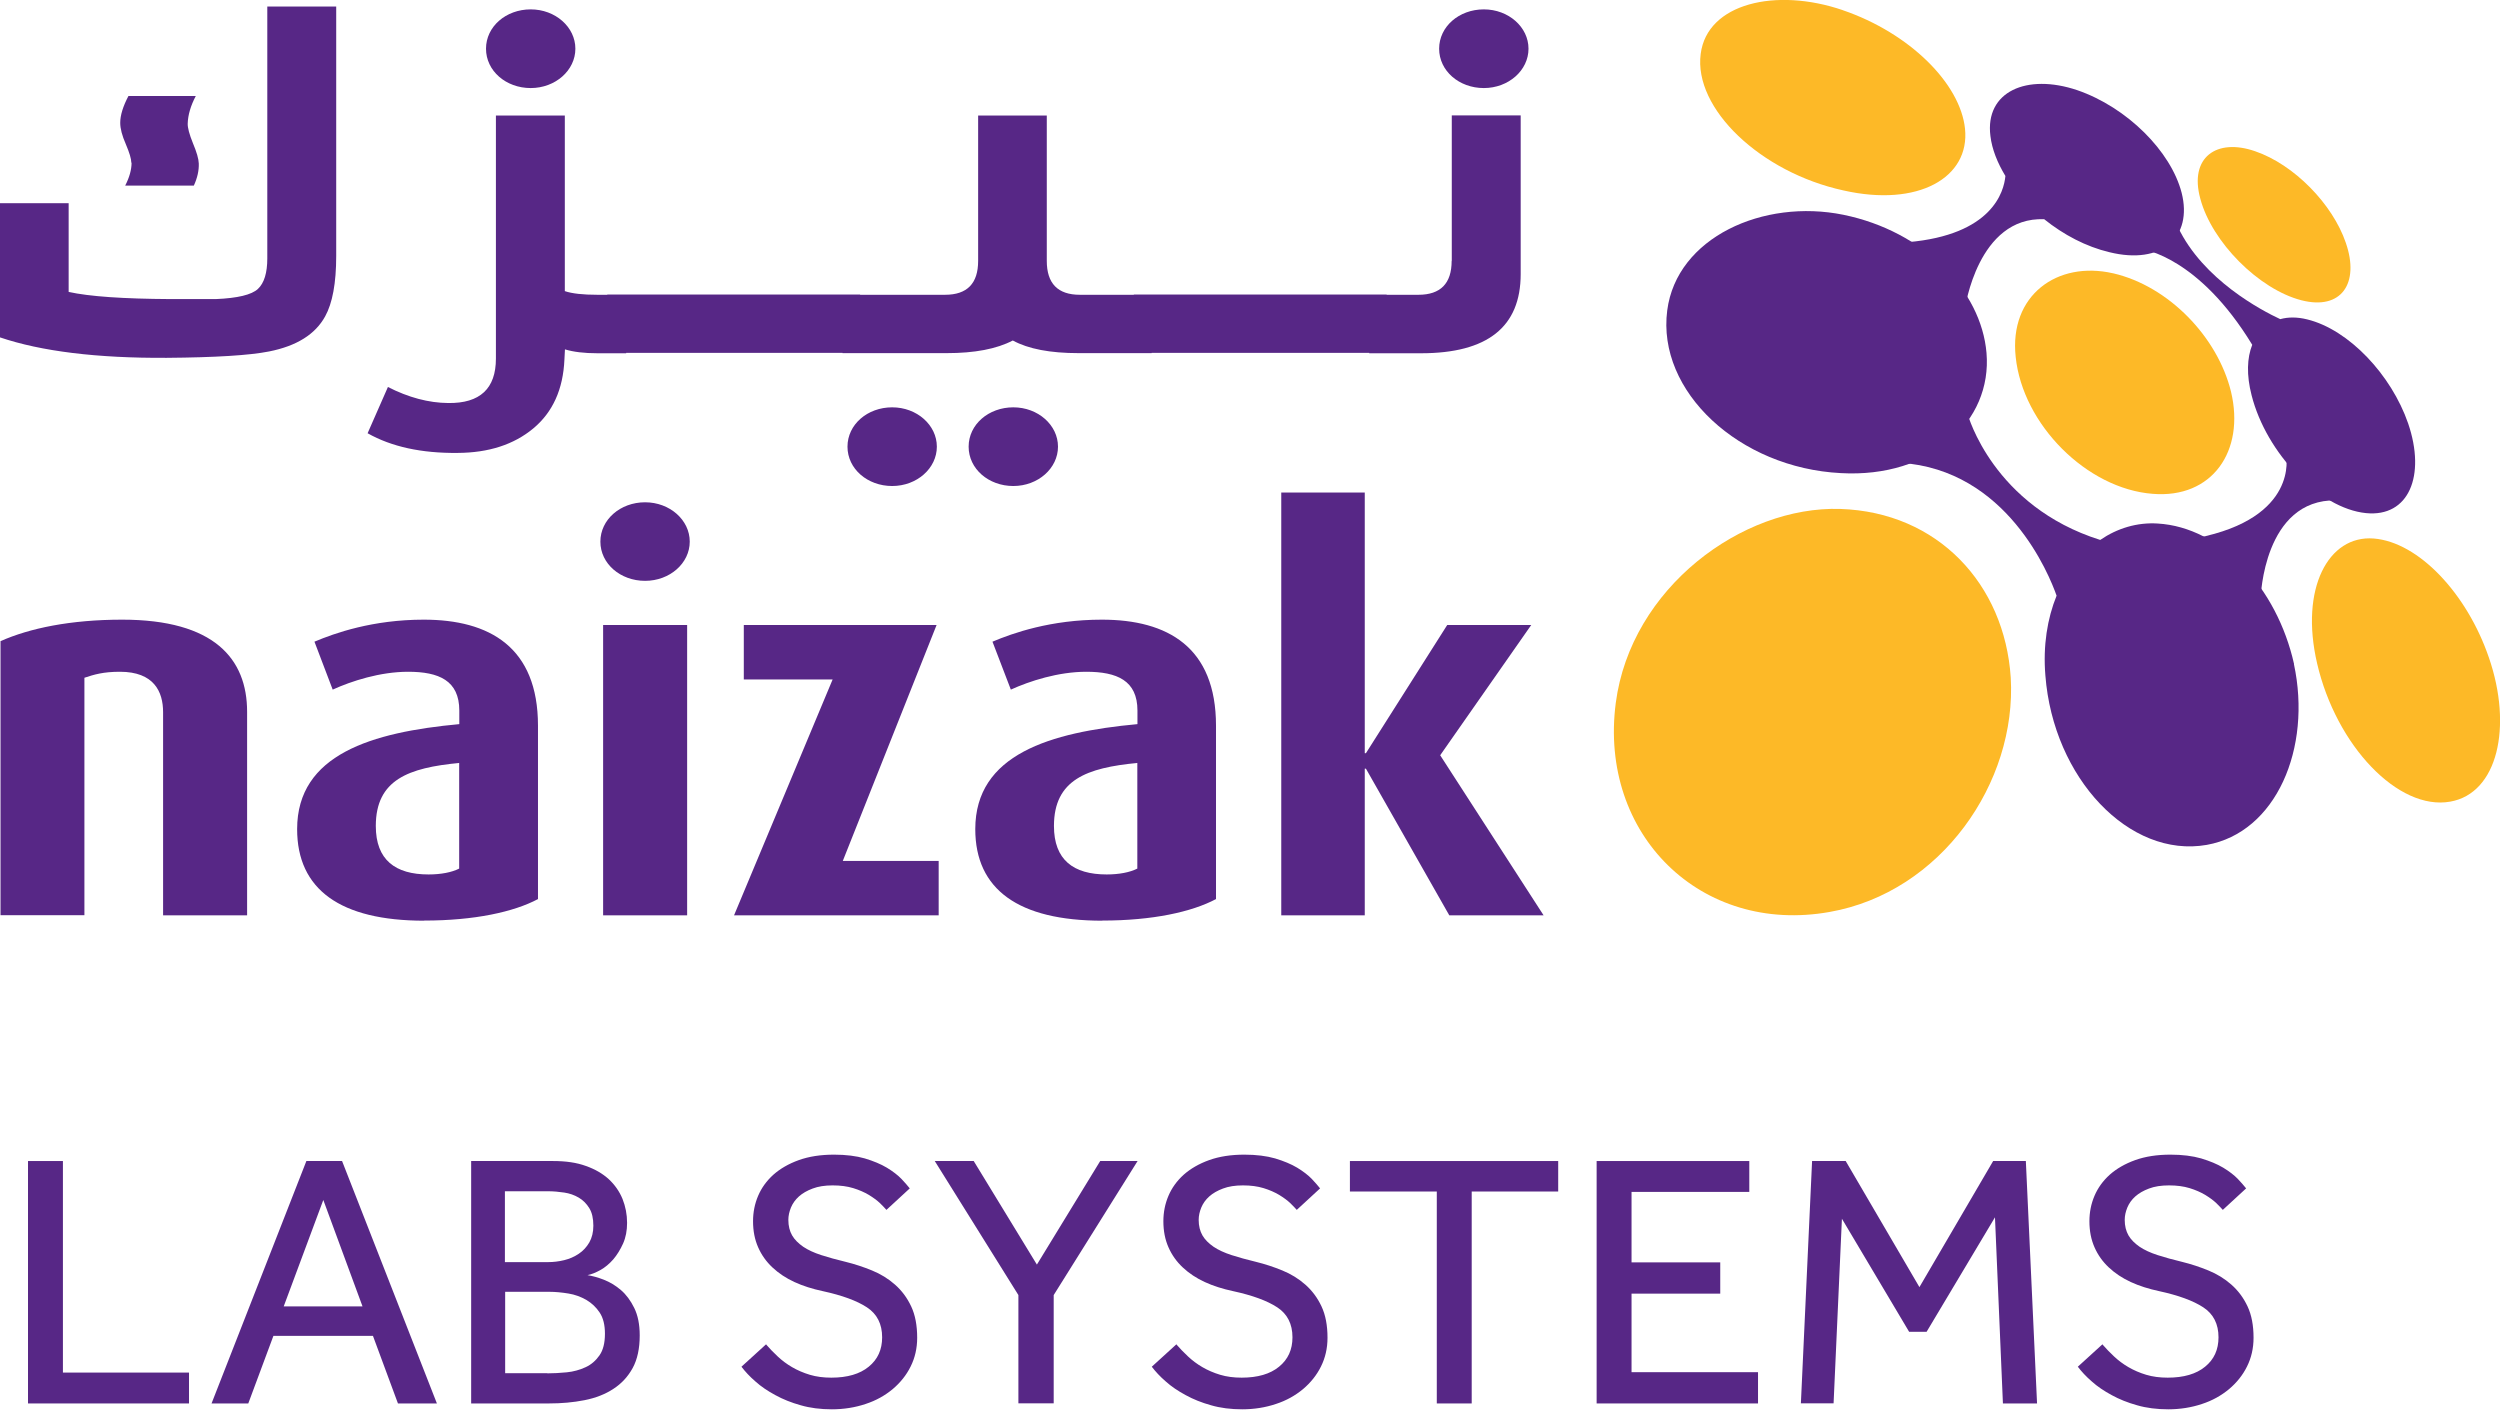 <?xml version="1.0" encoding="UTF-8"?>
<svg id="Layer_2" data-name="Layer 2" xmlns="http://www.w3.org/2000/svg" viewBox="0 0 191.92 108.21">
  <defs>
    <style>
      .cls-1 {
        fill: #572786;
      }

      .cls-1, .cls-2 {
        stroke-width: 0px;
      }

      .cls-2 {
        fill: #fdb927;
      }
    </style>
  </defs>
  <g id="Layer_1-2" data-name="Layer 1">
    <g>
      <g>
        <path class="cls-1" d="m2.15,89.13h2.68v16.24h9.68v2.37H2.15v-18.61Z"/>
        <path class="cls-1" d="m23.53,89.13h2.73l7.28,18.61h-2.99l-1.92-5.19h-7.64l-1.93,5.19h-2.82l7.28-18.61Zm4.3,11.16l-3.01-8.17-3.04,8.17h6.05Z"/>
        <path class="cls-1" d="m36.16,89.13h6.31c.97,0,1.8.12,2.51.38.71.25,1.29.59,1.76,1.02.46.43.81.93,1.05,1.51.23.58.35,1.19.35,1.84,0,.59-.1,1.12-.31,1.59-.21.46-.46.87-.75,1.21-.3.34-.63.62-.99.82s-.69.33-.99.39c.37.06.79.17,1.25.35s.9.44,1.31.79c.41.35.75.81,1.03,1.38.28.57.42,1.27.42,2.11,0,1-.18,1.84-.54,2.5-.36.66-.86,1.2-1.48,1.6-.62.41-1.36.7-2.22.87-.86.17-1.77.25-2.73.25h-5.97v-18.61Zm5.92,7.76c.41,0,.82-.05,1.23-.15.41-.1.78-.26,1.12-.49.33-.22.6-.51.81-.87.2-.35.31-.78.31-1.28,0-.56-.1-1.01-.31-1.35-.21-.34-.47-.61-.81-.81s-.71-.33-1.12-.39c-.41-.06-.82-.1-1.23-.1h-3.32v5.44h3.32Zm-.08,8.54c.48,0,.99-.03,1.51-.08s1-.19,1.44-.39c.44-.2.79-.51,1.07-.91.28-.4.42-.95.42-1.66,0-.67-.13-1.21-.4-1.62-.27-.41-.61-.73-1.03-.98-.42-.24-.88-.41-1.38-.49-.5-.08-.99-.13-1.45-.13h-3.4v6.25h3.24Z"/>
        <path class="cls-1" d="m58.82,103.22c.26.3.55.6.88.91.33.31.69.58,1.1.82.41.24.87.44,1.37.59.5.15,1.05.22,1.65.22,1.23,0,2.19-.28,2.87-.84.69-.56,1.03-1.31,1.03-2.26,0-1.02-.39-1.79-1.17-2.3-.78-.51-1.91-.92-3.38-1.24-.8-.17-1.53-.4-2.18-.7-.65-.3-1.21-.67-1.69-1.12s-.84-.96-1.1-1.55-.39-1.25-.39-2c0-.69.13-1.34.39-1.95.26-.61.65-1.15,1.17-1.62.52-.46,1.17-.84,1.95-1.12.78-.28,1.68-.42,2.71-.42.91,0,1.7.1,2.36.29.66.2,1.22.43,1.69.71.46.28.84.57,1.12.86.28.3.49.54.64.73l-1.79,1.65c-.11-.13-.28-.3-.5-.52-.22-.21-.51-.42-.85-.63-.34-.2-.74-.38-1.2-.52s-.98-.21-1.58-.21-1.11.08-1.53.24c-.43.16-.78.36-1.06.61s-.48.54-.61.85c-.13.32-.2.63-.2.95,0,.46.1.86.29,1.19s.48.61.85.87c.37.25.83.46,1.38.64s1.18.35,1.88.52c.69.17,1.36.39,2.02.66s1.25.63,1.77,1.09.93,1.01,1.24,1.67c.31.66.46,1.46.46,2.41,0,.8-.17,1.54-.5,2.2-.33.67-.8,1.25-1.38,1.74-.59.49-1.28.88-2.08,1.14-.8.27-1.67.41-2.59.41-.87,0-1.67-.1-2.39-.31-.72-.2-1.37-.46-1.95-.78-.59-.32-1.1-.66-1.53-1.05-.44-.38-.79-.76-1.07-1.13l1.9-1.73Z"/>
        <path class="cls-1" d="m78.18,99.42l-6.42-10.29h2.99l4.85,7.95,4.86-7.95h2.87l-6.44,10.29v8.31h-2.71v-8.31Z"/>
        <path class="cls-1" d="m90.32,103.22c.26.3.55.6.88.91.33.31.69.58,1.1.82.41.24.87.44,1.37.59.5.15,1.05.22,1.65.22,1.23,0,2.19-.28,2.87-.84.69-.56,1.03-1.31,1.03-2.26,0-1.02-.39-1.79-1.17-2.3-.78-.51-1.91-.92-3.38-1.24-.8-.17-1.53-.4-2.18-.7-.65-.3-1.21-.67-1.69-1.12s-.84-.96-1.1-1.55-.39-1.25-.39-2c0-.69.13-1.34.39-1.95.26-.61.65-1.15,1.17-1.62.52-.46,1.17-.84,1.95-1.12.78-.28,1.68-.42,2.71-.42.91,0,1.7.1,2.36.29.66.2,1.22.43,1.69.71.46.28.84.57,1.12.86.28.3.49.54.64.73l-1.79,1.65c-.11-.13-.28-.3-.5-.52-.22-.21-.51-.42-.85-.63-.34-.2-.74-.38-1.2-.52s-.98-.21-1.58-.21-1.11.08-1.53.24c-.43.16-.78.36-1.06.61s-.48.54-.61.85c-.13.32-.2.63-.2.95,0,.46.1.86.29,1.19s.48.61.85.87c.37.25.83.46,1.38.64s1.18.35,1.88.52c.69.17,1.36.39,2.02.66s1.25.63,1.77,1.09.93,1.01,1.24,1.67c.31.66.46,1.46.46,2.41,0,.8-.17,1.54-.5,2.2-.33.67-.8,1.25-1.38,1.74-.59.49-1.28.88-2.08,1.14-.8.27-1.67.41-2.59.41-.87,0-1.67-.1-2.39-.31-.72-.2-1.37-.46-1.95-.78-.59-.32-1.1-.66-1.53-1.05-.44-.38-.79-.76-1.07-1.13l1.9-1.73Z"/>
        <path class="cls-1" d="m110.3,91.47h-6.67v-2.34h15.99v2.34h-6.64v16.27h-2.68v-16.27Z"/>
        <path class="cls-1" d="m122.57,89.13h11.72v2.37h-9.04v5.41h6.81v2.4h-6.81v6.03h9.71v2.4h-12.39v-18.61Z"/>
        <path class="cls-1" d="m139.12,89.13h2.57l5.66,9.68,5.66-9.68h2.51l.86,18.61h-2.62l-.61-14.29-5.25,8.79h-1.34l-5.16-8.68-.64,14.17h-2.51l.86-18.61Z"/>
        <path class="cls-1" d="m161.41,103.22c.26.3.55.6.88.91.33.31.69.58,1.1.82.41.24.87.44,1.37.59.5.15,1.05.22,1.65.22,1.23,0,2.19-.28,2.87-.84.69-.56,1.03-1.31,1.03-2.26,0-1.02-.39-1.79-1.17-2.3-.78-.51-1.91-.92-3.38-1.24-.8-.17-1.53-.4-2.18-.7-.65-.3-1.21-.67-1.69-1.12s-.84-.96-1.1-1.55-.39-1.25-.39-2c0-.69.13-1.34.39-1.95.26-.61.65-1.15,1.17-1.62.52-.46,1.17-.84,1.95-1.12.78-.28,1.68-.42,2.71-.42.91,0,1.7.1,2.36.29.66.2,1.22.43,1.69.71.46.28.84.57,1.12.86.28.3.49.54.64.73l-1.79,1.65c-.11-.13-.28-.3-.5-.52-.22-.21-.51-.42-.85-.63-.34-.2-.74-.38-1.2-.52s-.98-.21-1.58-.21-1.11.08-1.53.24c-.43.16-.78.36-1.06.61s-.48.54-.61.85c-.13.32-.2.63-.2.95,0,.46.1.86.29,1.19s.48.61.85.87c.37.25.83.46,1.38.64s1.18.35,1.88.52c.69.17,1.36.39,2.02.66s1.25.63,1.77,1.09.93,1.01,1.24,1.67c.31.66.46,1.46.46,2.41,0,.8-.17,1.54-.5,2.2-.33.67-.8,1.25-1.38,1.74-.59.49-1.28.88-2.08,1.14-.8.27-1.67.41-2.59.41-.87,0-1.67-.1-2.39-.31-.72-.2-1.37-.46-1.95-.78-.59-.32-1.1-.66-1.53-1.05-.44-.38-.79-.76-1.07-1.13l1.9-1.73Z"/>
      </g>
      <g>
        <g>
          <g>
            <path class="cls-1" d="m175.5,35s.98,4.76-6.85,6.3c0,0,4.66,2.39,4.9,4.57,0,0,.22-7.56,5.8-7.46l-3.85-3.41Z"/>
            <path class="cls-1" d="m141.52,16.49c6.15,1.26,10.57,5.79,10.98,10.6.45,5.27-4.28,9.62-11.18,9.23-7.79-.39-14.14-6.27-13.33-12.49.72-5.59,7.37-8.6,13.53-7.34"/>
            <path class="cls-1" d="m167.48,14.8c-.82-3.18-4.18-6.56-8.02-7.88-3.86-1.3-7.09.1-6.66,3.52.12,1.02.54,2.06,1.15,3.07-.11,1.22-1.03,4.52-7.48,5.08,0,0,4.38,2.89,4.38,5.08,0,0,.98-7.05,6.08-6.84,1.48,1.19,3.22,2.11,5,2.53,4.04,1,6.41-1.16,5.55-4.56"/>
            <path class="cls-1" d="m176.11,50.98c-1.31-5.86-5.59-10.5-10.47-10.79-1.57-.1-3.1.36-4.41,1.26-8.23-2.59-10.16-9.61-10.16-9.61l-5.19,3.69c8.19.52,11.44,8.6,12,10.2-.71,1.75-1.05,3.83-.86,6.13.61,7.88,6.45,14.05,12.39,13,5.32-.95,8.08-7.41,6.69-13.88"/>
            <path class="cls-1" d="m184.87,32.51c-1.29-3.74-4.56-7.21-7.75-7.99-.76-.19-1.46-.19-2.07-.02-1.44-.67-5.92-3.02-7.85-7.06l-2.65,1.72s4.25.57,8.35,7.31c-.4,1-.45,2.32-.05,3.87,1.13,4.47,5.22,8.69,8.78,9.05,3.29.33,4.61-2.86,3.24-6.88"/>
            <path class="cls-1" d="m12.52,70.26v-15.59c0-1.57-.7-3.1-3.31-3.1-1.28,0-1.98.21-2.73.46v18.23H.04v-21.04c2.23-.99,5.37-1.65,9.34-1.65,7.07,0,9.59,3.01,9.59,7.07v15.63h-6.45Z"/>
            <path class="cls-1" d="m35.26,58.57c-3.89.37-6.41,1.28-6.41,4.84,0,2.6,1.49,3.72,4.05,3.72.95,0,1.78-.16,2.35-.45v-8.1Zm-2.69,12.11c-6.45,0-9.76-2.4-9.76-7.03,0-5.74,5.75-7.44,12.45-8.06v-1.04c0-2.31-1.57-2.98-3.93-2.98-2.15,0-4.34.71-5.79,1.37l-1.4-3.68c1.57-.66,4.47-1.69,8.39-1.69,5.05,0,8.77,2.11,8.77,8.14v13.31c-1.86.99-4.88,1.65-8.73,1.65"/>
            <path class="cls-1" d="m46.3,47.98h6.45v22.29h-6.45v-22.29Zm3.22-3.39c-1.9,0-3.43-1.32-3.43-3.01s1.53-3.02,3.43-3.02,3.43,1.36,3.43,3.02-1.53,3.01-3.43,3.01"/>
          </g>
          <polygon class="cls-1" points="57.1 47.98 57.1 52.16 63.92 52.16 56.35 70.27 72.06 70.27 72.06 66.09 64.7 66.09 71.9 47.98 57.1 47.98"/>
          <path class="cls-1" d="m87.32,58.57c-3.88.37-6.41,1.28-6.41,4.84,0,2.6,1.49,3.72,4.05,3.72.95,0,1.78-.16,2.35-.45v-8.1Zm-2.69,12.11c-6.45,0-9.76-2.4-9.76-7.03,0-5.74,5.75-7.44,12.45-8.06v-1.04c0-2.31-1.57-2.98-3.93-2.98-2.15,0-4.34.71-5.79,1.37l-1.41-3.68c1.57-.66,4.47-1.69,8.4-1.69,5.05,0,8.76,2.11,8.76,8.14v13.31c-1.86.99-4.88,1.65-8.72,1.65"/>
          <polygon class="cls-1" points="98.36 37.81 98.36 70.27 104.77 70.27 104.77 59.01 104.86 59.01 111.26 70.27 118.5 70.27 110.56 57.98 117.55 47.98 111.1 47.98 104.86 57.82 104.77 57.82 104.77 37.81 98.36 37.81"/>
          <g>
            <path class="cls-1" d="m40.74,6.76c-1.9,0-3.43-1.32-3.43-3.02s1.53-3.02,3.43-3.02,3.43,1.36,3.43,3.02-1.53,3.02-3.43,3.02"/>
            <path class="cls-1" d="m113.91,6.76c-1.9,0-3.43-1.32-3.43-3.02s1.53-3.02,3.43-3.02,3.43,1.36,3.43,3.02-1.53,3.02-3.43,3.02"/>
            <path class="cls-1" d="m68.49,37.31c-1.9,0-3.43-1.32-3.43-3.02s1.53-3.02,3.43-3.02,3.43,1.36,3.43,3.02-1.53,3.02-3.43,3.02"/>
            <path class="cls-1" d="m77.79,37.31c-1.9,0-3.43-1.32-3.43-3.02s1.53-3.02,3.43-3.02,3.43,1.36,3.43,3.02-1.53,3.02-3.43,3.02"/>
            <path class="cls-1" d="m111.44,20.03c0,1.73-.85,2.6-2.55,2.6h-2.44v-.02h-19.41v.02h-4.14c-1.7,0-2.54-.87-2.54-2.6v-11.16h-5.27v11.16c0,1.74-.85,2.6-2.54,2.6h-6.52v-.02h-19.41v.02h-.76c-1.1,0-1.94-.09-2.5-.28v-13.48h-5.29v18.66c0,2.3-1.22,3.44-3.65,3.41-1.52-.01-3.07-.43-4.64-1.23l-1.56,3.55c1.84,1.04,4.15,1.54,6.91,1.51,2.38-.01,4.32-.64,5.81-1.88,1.49-1.24,2.29-3,2.39-5.29.03-.44.04-.7.04-.78.65.2,1.48.3,2.5.3h2.2v-.03h16.61v.02h8c2.14,0,3.83-.32,5.07-.97,1.19.65,2.87.97,5.05.97h5.61v-.02h16.7v.03h3.98c5.1,0,7.65-2.02,7.65-6.08v-12.18h-5.29v11.16Z"/>
            <path class="cls-1" d="m20.52,19.83c0,1.12-.24,1.9-.72,2.35-.48.45-1.56.71-3.24.78h-3.47c-3.64-.02-6.24-.2-7.82-.55v-6.81H0v10.3c3.16,1.07,7.43,1.6,12.8,1.57,3.73-.03,6.35-.19,7.86-.49,2.11-.42,3.54-1.31,4.3-2.69.56-1.01.85-2.55.85-4.64V.5h-5.29v19.33Z"/>
            <path class="cls-1" d="m10.1,12.5c0,.52-.16,1.11-.49,1.75h5.27c.27-.59.4-1.16.38-1.7-.01-.35-.16-.87-.45-1.56-.28-.69-.41-1.19-.4-1.5.02-.67.23-1.38.62-2.12h-5.17c-.42.8-.63,1.48-.63,2.06,0,.44.14.98.43,1.64.28.66.42,1.13.42,1.41"/>
          </g>
        </g>
        <path class="cls-2" d="m141.46.78c5.15,1.76,9.03,5.64,9.39,9.1.39,3.76-3.6,6.04-9.33,4.74-6.35-1.38-11.52-6.28-10.96-10.49.5-3.87,5.77-5.11,10.91-3.35"/>
        <path class="cls-2" d="m141.27,39.07c7.5.24,12.62,5.78,13.09,12.94.48,8.07-5.36,16.5-13.91,18-9.85,1.76-17.73-5.93-16.41-16.05,1.16-8.84,9.72-15.13,17.23-14.89"/>
        <path class="cls-2" d="m162.22,20.98c4.28.99,8.03,4.91,9.05,9.09,1.09,4.55-1.44,8.22-6.02,7.84-5.04-.39-9.97-5.31-10.51-10.51-.51-4.72,3.18-7.4,7.47-6.42"/>
        <path class="cls-2" d="m173.12,11.61c2.99,1.02,5.95,4.06,6.96,7.02,1.09,3.13-.35,5.21-3.41,4.42-3.26-.84-6.88-4.47-7.76-7.81-.86-3.15,1.24-4.66,4.21-3.63"/>
        <path class="cls-2" d="m182.22,41.34c3.45.27,7.17,4.23,8.85,9.15,1.83,5.31.67,10.41-2.97,11.05-3.98.71-8.75-4.28-10.22-10.61-1.34-5.76.87-9.86,4.34-9.59"/>
      </g>
    </g>
  </g>
</svg>